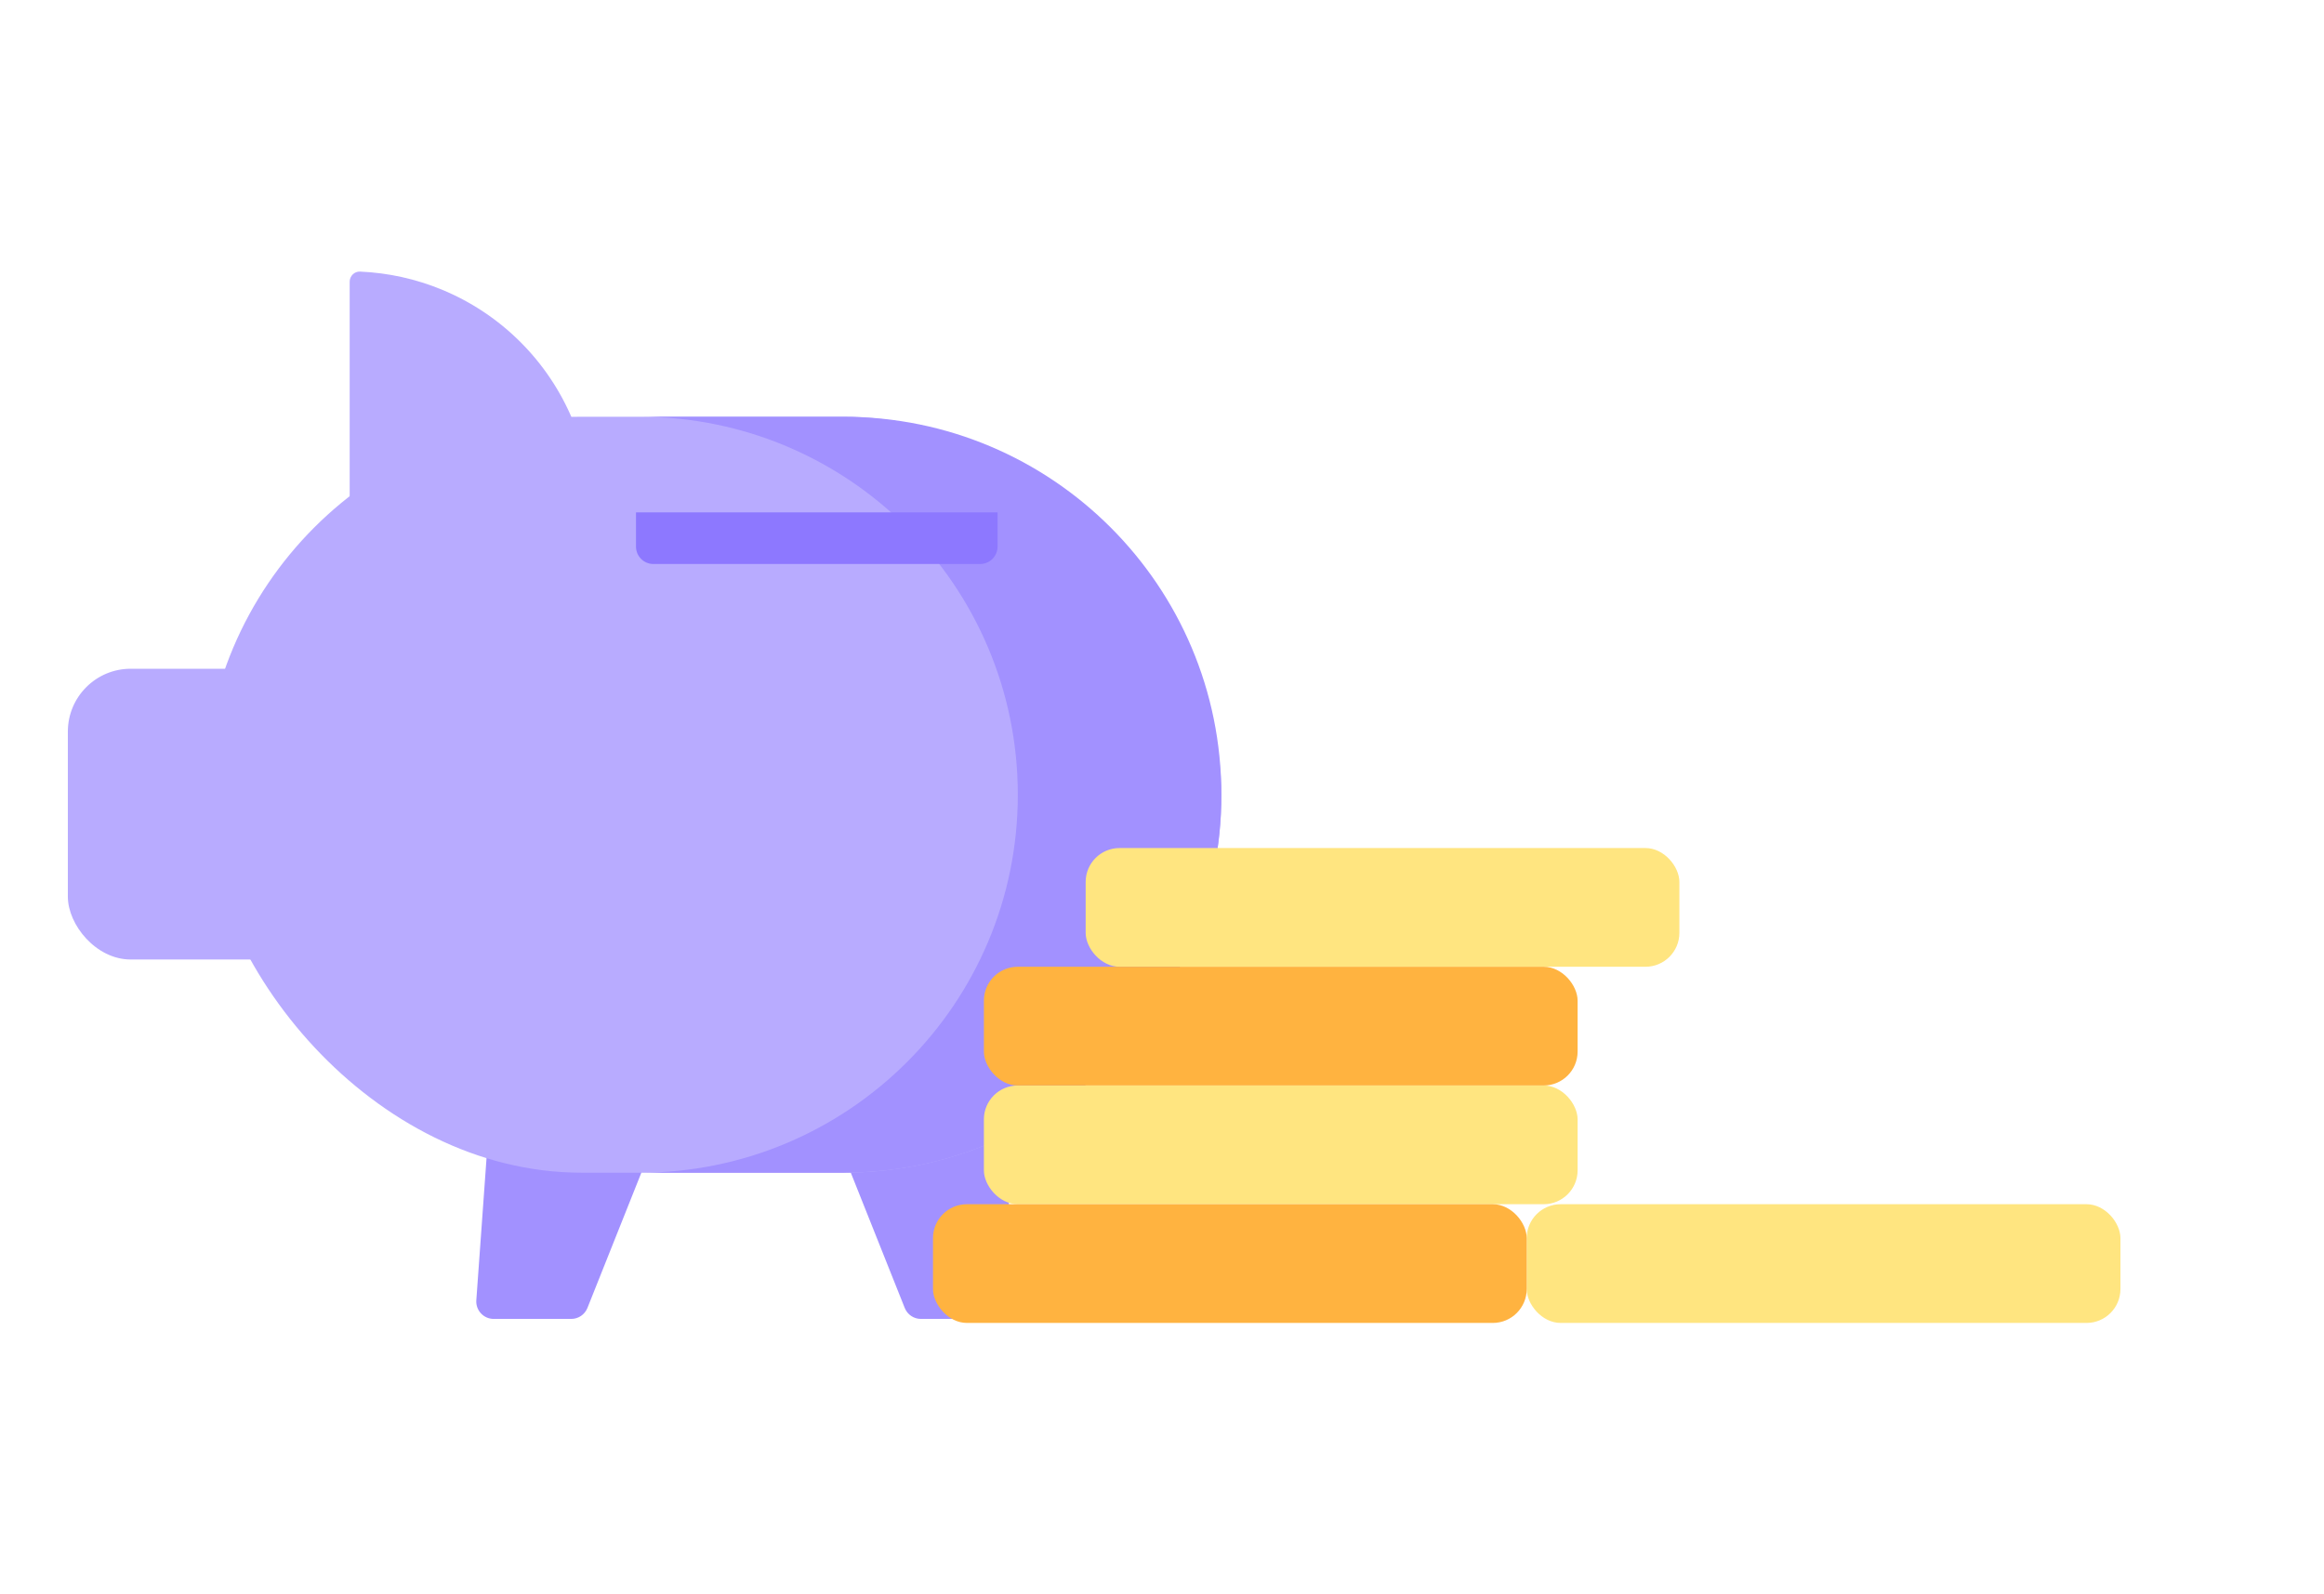 <svg width="137" height="94" viewBox="0 0 137 94" fill="none" xmlns="http://www.w3.org/2000/svg">
<path d="M42.259 57.978C42.528 57.304 42.031 56.571 41.306 56.571H30.479C29.941 56.571 29.494 56.987 29.455 57.524L28.079 76.662C28.036 77.257 28.507 77.763 29.103 77.763H33.675C34.096 77.763 34.473 77.506 34.629 77.116L42.259 57.978Z" fill="#A291FF"/>
<path d="M45.704 57.978C45.435 57.304 45.931 56.571 46.657 56.571H57.484C58.022 56.571 58.469 56.987 58.508 57.524L59.884 76.662C59.926 77.257 59.456 77.763 58.86 77.763H54.287C53.867 77.763 53.489 77.506 53.334 77.116L45.704 57.978Z" fill="#A291FF"/>
<rect x="12" y="24.571" width="60" height="44.571" rx="22.286" fill="#B8ABFF"/>
<path fill-rule="evenodd" clip-rule="evenodd" d="M37.714 69.143H49.714C62.022 69.143 72 59.165 72 46.857C72 34.549 62.022 24.571 49.714 24.571H37.714C50.022 24.571 60 34.549 60 46.857C60 59.165 50.022 69.143 37.714 69.143Z" fill="#A291FF"/>
<rect x="4" y="39.429" width="26.286" height="17.143" rx="3.706" fill="#B8ABFF"/>
<path d="M20.613 16.614C20.613 16.275 20.888 15.999 21.227 16.013C22.888 16.085 24.525 16.447 26.064 17.084C27.792 17.8 29.363 18.849 30.685 20.172C32.008 21.494 33.057 23.065 33.773 24.793C34.41 26.332 34.772 27.969 34.844 29.63C34.858 29.969 34.582 30.244 34.243 30.244L21.227 30.244C20.888 30.244 20.613 29.969 20.613 29.63L20.613 16.614Z" fill="#B8ABFF"/>
<path d="M37.492 30.209H58.806V32.227C58.806 32.794 58.346 33.254 57.779 33.254H38.519C37.952 33.254 37.492 32.794 37.492 32.227V30.209Z" fill="#8D78FF"/>
<rect x="64" y="50" width="35" height="7" rx="2" fill="#FFE580"/>
<rect x="58" y="64" width="35" height="7" rx="2" fill="#FFE580"/>
<rect x="90" y="71" width="35" height="7" rx="2" fill="#FFE580"/>
<rect x="55" y="71" width="35" height="7" rx="2" fill="#FFB340"/>
<rect x="58" y="57" width="35" height="7" rx="2" fill="#FFB340"/>
</svg>
